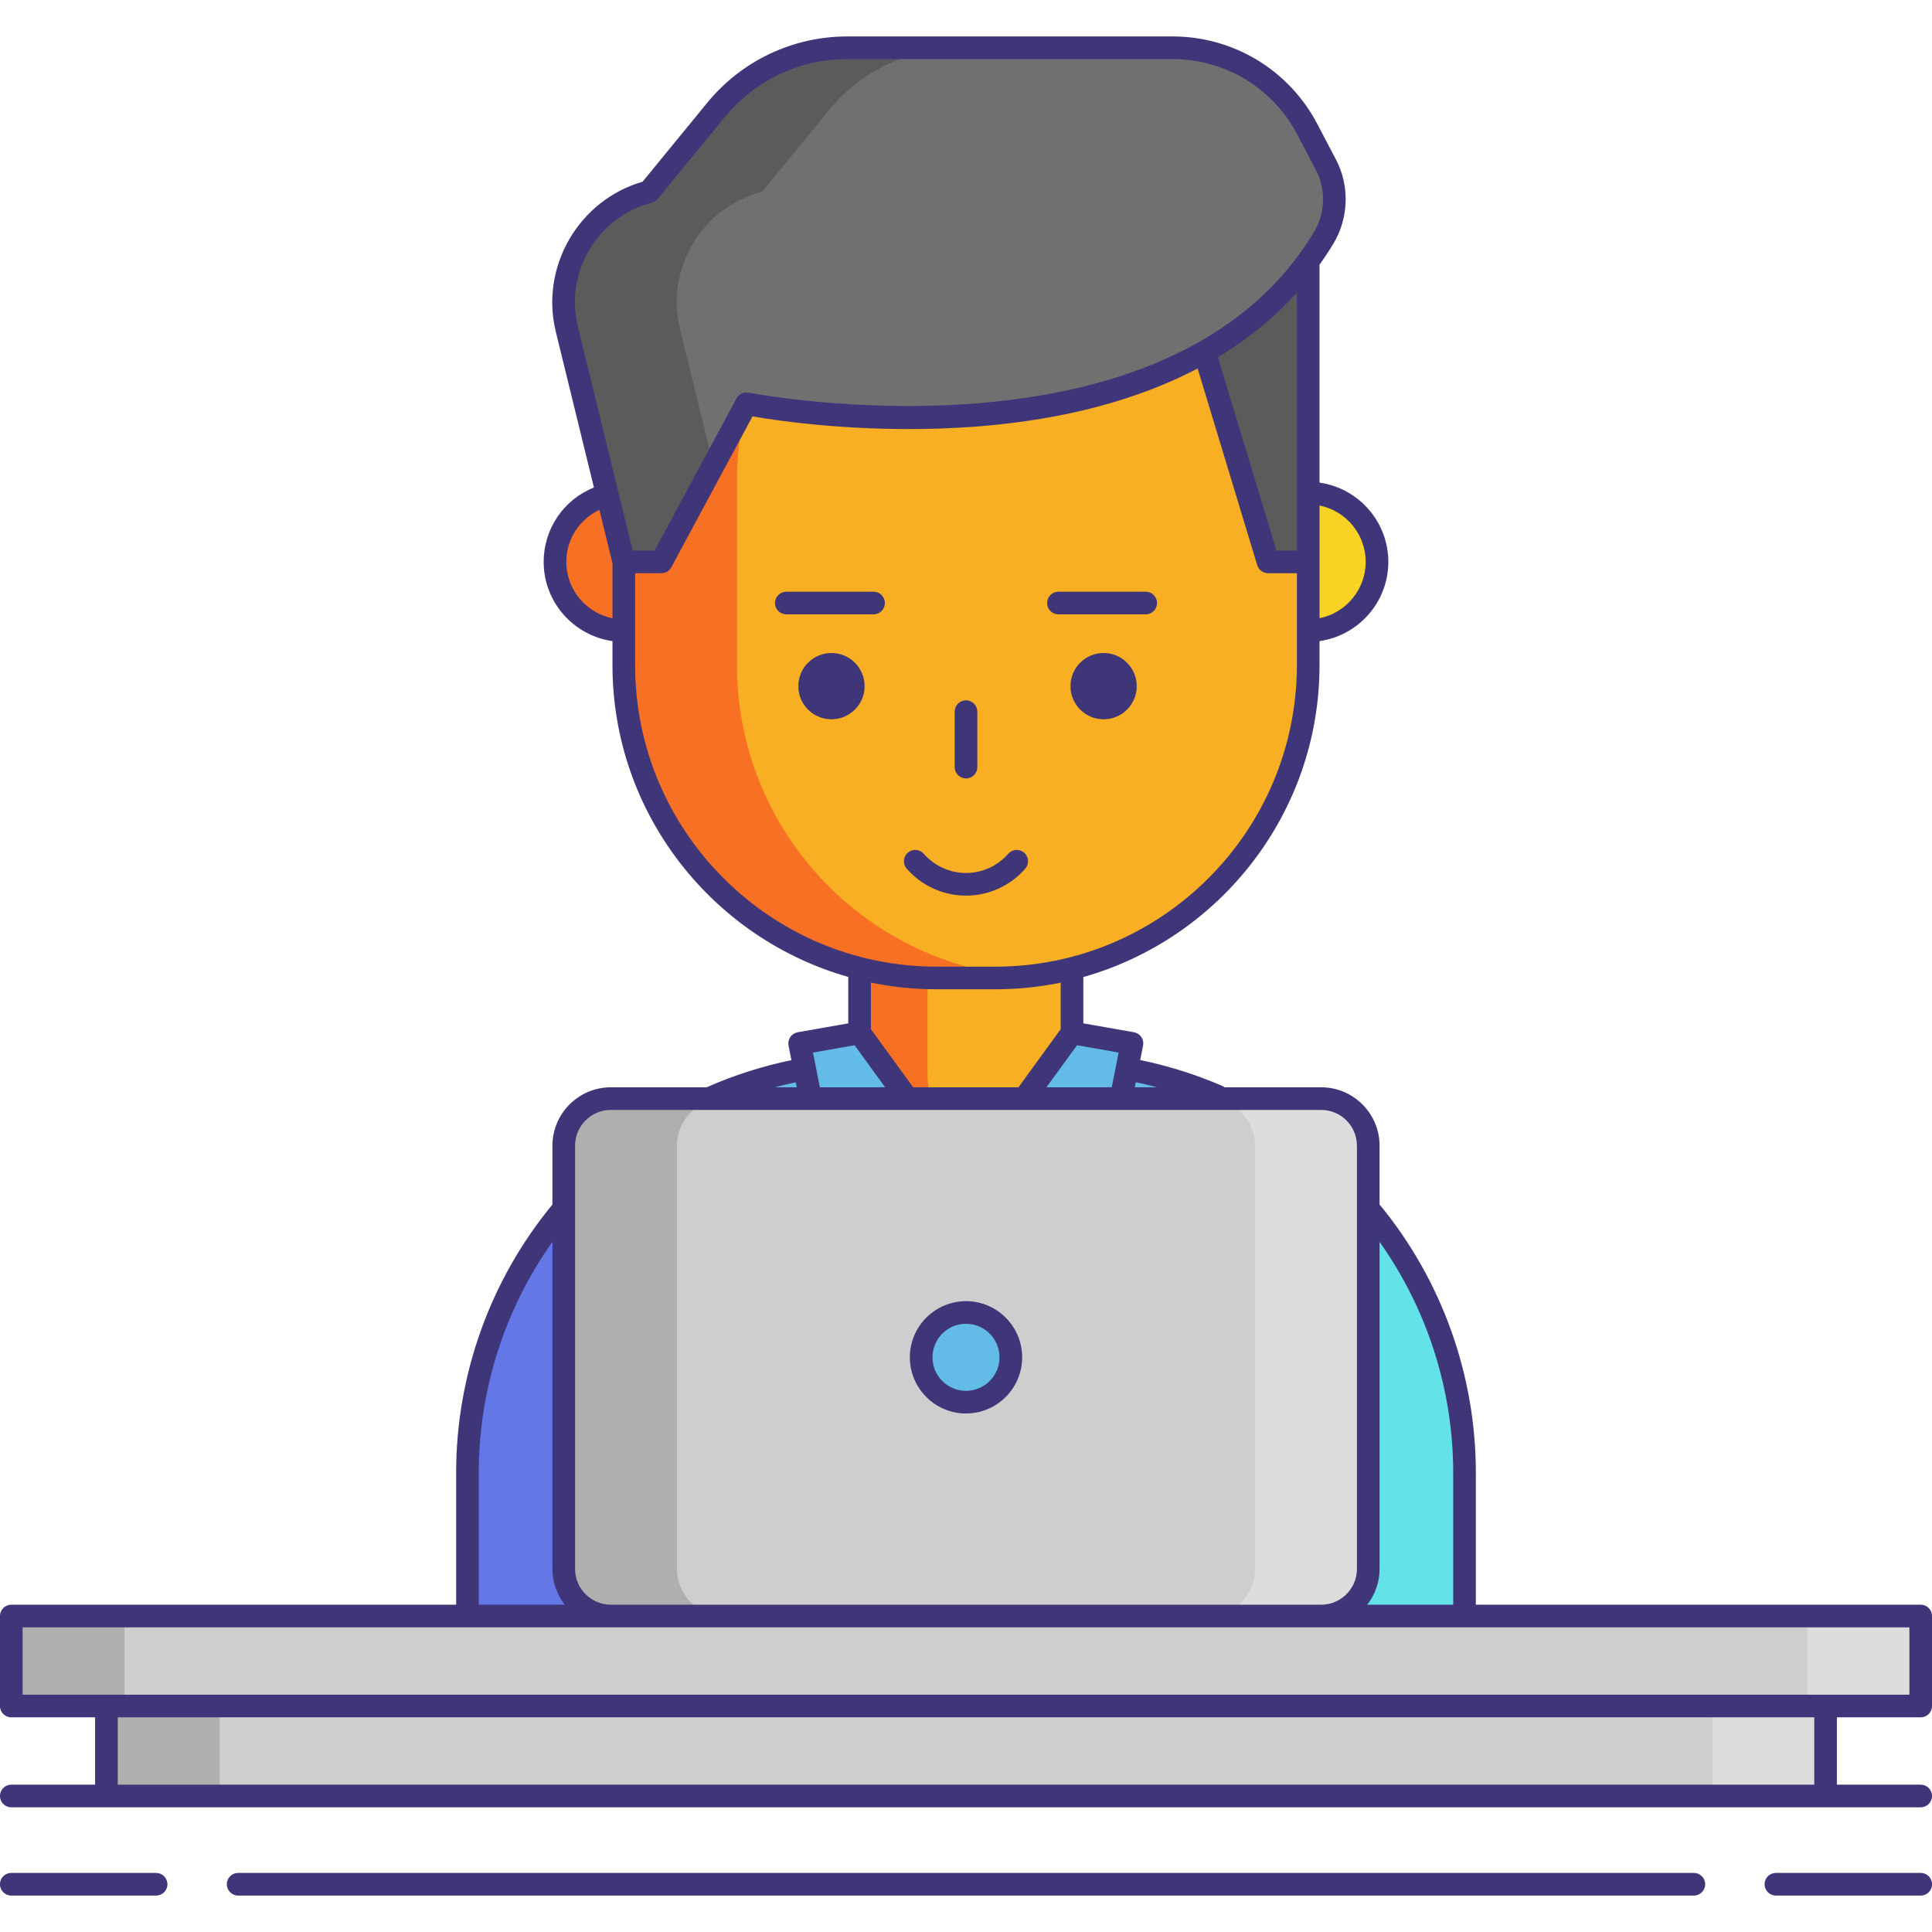 <svg xmlns="http://www.w3.org/2000/svg" version="1.1" xmlns:xlink="http://www.w3.org/1999/xlink" xmlns:svgjs="http://svgjs.com/svgjs" width="512" height="512" x="0" y="0" viewBox="0 0 256 256" style="enable-background:new 0 0 512 512" xml:space="preserve" class=""><g><g><path d="m141.469 140.809c29.201.94 52.588 24.891 52.588 54.32v42.846h-132.114v-42.845c0-29.429 23.387-53.38 52.588-54.32h26.938z" fill="#63BCE7" data-original="#63bce7"></path><g><path d="m93.962 145.571c-18.879 8.52-32.019 27.5-32.019 49.559v42.846h14v-52.006c0-16.046 6.962-30.452 18.019-40.399z" fill="#6377E7" data-original="#6377e7"></path></g><g><path d="m162.038 145.571c18.879 8.52 32.019 27.5 32.019 49.559v42.846h-14v-52.006c0-16.046-6.962-30.452-18.019-40.399z" fill="#63E2E7" data-original="#63e2e7" class=""></path></g><path d="m127.975 156.228c-7.772 0-14.073-6.301-14.073-14.073v-14.75c0-7.772 6.301-14.073 14.073-14.073 7.772 0 14.073 6.301 14.073 14.073v14.75c0 7.772-6.301 14.073-14.073 14.073z" fill="#F8AF23" data-original="#f8af23"></path><g><path d="m122.901 142.155v-14.75c0-6.197 4.01-11.447 9.573-13.325-1.414-.478-2.924-.748-4.5-.748-7.772 0-14.073 6.301-14.073 14.073v14.75c0 7.772 6.301 14.073 14.073 14.073 1.576 0 3.086-.27 4.5-.748-5.562-1.878-9.573-7.128-9.573-13.325z" fill="#F87023" data-original="#f87023"></path></g><g><circle cx="82.657" cy="74.451" fill="#F87023" r="9.118" data-original="#f87023"></circle><circle cx="173.343" cy="74.451" fill="#F8D323" r="9.118" data-original="#f8d323"></circle></g><path d="m131.883 129.587h-7.766c-22.898 0-41.461-18.563-41.461-41.461v-24.484c0-22.898 18.563-41.461 41.461-41.461h7.766c22.898 0 41.461 18.563 41.461 41.461v24.484c-.001 22.899-18.563 41.461-41.461 41.461z" fill="#F8AF23" data-original="#f8af23"></path><g><path d="m97.657 88.127v-24.485c0-21.678 16.641-39.46 37.843-41.294-1.193-.103-2.397-.167-3.617-.167h-7.766c-22.898 0-41.461 18.562-41.461 41.461v24.484c0 22.898 18.563 41.461 41.461 41.461h7.766c1.22 0 2.424-.064 3.617-.167-21.203-1.833-37.843-19.615-37.843-41.293z" fill="#F87023" data-original="#f87023"></path></g><g fill="#3F3679"><circle cx="110.174" cy="90.918" r="4.391" fill="#3F3679" data-original="#3f3679"></circle><circle cx="146.233" cy="90.918" r="4.391" fill="#3F3679" data-original="#3f3679"></circle></g><path d="m158.906 44.357 9.119 30.094h5.318v-47.427z" fill="#5B5B5B" data-original="#5b5b5b"></path><path d="m82.657 74.451h4.98l11.274-20.951s56.488 11.308 76.483-21.981c1.775-2.955 1.906-6.619.304-9.672l-2.472-4.713c-3.485-6.644-10.368-10.806-17.87-10.806h-43.068c-6.755 0-13.153 3.031-17.432 8.257l-8.851 10.809c-8.008 2.066-12.865 10.187-10.899 18.22z" fill="#707070" data-original="#707070"></path><g><path d="m101.006 25.393 8.851-10.809c4.279-5.226 10.677-8.257 17.432-8.257h-15c-6.755 0-13.153 3.031-17.432 8.257l-8.851 10.809c-8.008 2.066-12.865 10.187-10.899 18.22l7.549 30.838h4.98l6.887-12.798-4.416-18.04c-1.966-8.032 2.891-16.153 10.899-18.22z" fill="#5B5B5B" data-original="#5b5b5b"></path></g><path d="m113.901 136.859 14.074 19.369-17.124 6.757-4.894-24.728z" fill="#63BCE7" data-original="#63bce7"></path><path d="m142.048 136.859-14.073 19.369 17.123 6.757 4.894-24.728z" fill="#63BCE7" data-original="#63bce7"></path><path d="m14.101 226.054h227.798v11.922h-227.798z" fill="#CECECE" data-original="#cecece" class=""></path><g><path d="m14.101 226.054h15v11.922h-15z" fill="#AFAFAF" data-original="#afafaf"></path></g><g><path d="m226.899 226.054h15v11.922h-15z" fill="#DDDDDD" data-original="#dddddd" class=""></path></g><path d="m1.495 214.132h253.01v11.922h-253.01z" fill="#CECECE" data-original="#cecece" class=""></path><g><path d="m1.495 214.132h15v11.922h-15z" fill="#AFAFAF" data-original="#afafaf"></path></g><g><path d="m239.505 214.132h15v11.922h-15z" fill="#DDDDDD" data-original="#dddddd" class=""></path></g><g><path d="m175.057 145.571h-94.114c-3.448 0-6.243 2.795-6.243 6.243v56.074c0 3.448 2.795 6.243 6.243 6.243h94.115c3.448 0 6.243-2.795 6.243-6.243v-56.074c0-3.448-2.795-6.243-6.244-6.243z" fill="#CECECE" data-original="#cecece" class=""></path><g><path d="m175.057 145.571h-15c3.448 0 6.243 2.795 6.243 6.243v56.074c0 3.448-2.795 6.243-6.243 6.243h15c3.448 0 6.243-2.795 6.243-6.243v-56.074c.001-3.448-2.794-6.243-6.243-6.243z" fill="#DDDDDD" data-original="#dddddd" class=""></path></g><g><path d="m80.943 145.571h15c-3.448 0-6.243 2.795-6.243 6.243v56.074c0 3.448 2.795 6.243 6.243 6.243h-15c-3.448 0-6.243-2.795-6.243-6.243v-56.074c-.001-3.448 2.794-6.243 6.243-6.243z" fill="#AFAFAF" data-original="#afafaf"></path></g><circle cx="128" cy="179.852" fill="#63BCE7" r="5.942" data-original="#63bce7"></circle><g fill="#3F3679"><path d="m20.685 248.173h-19.19c-.828 0-1.5.671-1.5 1.5s.672 1.5 1.5 1.5h19.189c.828 0 1.5-.671 1.5-1.5s-.671-1.5-1.499-1.5z" fill="#3F3679" data-original="#3f3679"></path><path d="m254.505 248.173h-19.189c-.828 0-1.5.671-1.5 1.5s.672 1.5 1.5 1.5h19.189c.828 0 1.5-.671 1.5-1.5s-.672-1.5-1.5-1.5z" fill="#3F3679" data-original="#3f3679"></path><path d="m224.445 248.173h-192.89c-.828 0-1.5.671-1.5 1.5s.672 1.5 1.5 1.5h192.891c.828 0 1.5-.671 1.5-1.5s-.673-1.5-1.501-1.5z" fill="#3F3679" data-original="#3f3679"></path><path d="m128 103.149c.828 0 1.5-.671 1.5-1.5v-7.351c0-.829-.672-1.5-1.5-1.5s-1.5.671-1.5 1.5v7.351c0 .829.672 1.5 1.5 1.5z" fill="#3F3679" data-original="#3f3679"></path><path d="m115.751 78.403h-11.562c-.828 0-1.5.671-1.5 1.5s.672 1.5 1.5 1.5h11.562c.828 0 1.5-.671 1.5-1.5s-.672-1.5-1.5-1.5z" fill="#3F3679" data-original="#3f3679"></path><path d="m140.249 81.403h11.562c.828 0 1.5-.671 1.5-1.5s-.672-1.5-1.5-1.5h-11.562c-.828 0-1.5.671-1.5 1.5s.672 1.5 1.5 1.5z" fill="#3F3679" data-original="#3f3679"></path><path d="m135.852 115.108c.546-.623.483-1.57-.139-2.117-.624-.546-1.57-.484-2.117.139-1.418 1.618-3.458 2.545-5.596 2.545s-4.178-.928-5.596-2.545c-.547-.623-1.492-.686-2.117-.139-.622.546-.685 1.494-.139 2.117 1.988 2.268 4.85 3.568 7.852 3.568s5.863-1.3 7.852-3.568z" fill="#3F3679" data-original="#3f3679"></path><path d="m254.505 227.554c.828 0 1.5-.671 1.5-1.5v-11.922c0-.829-.672-1.5-1.5-1.5h-58.948v-17.502c0-12.88-4.489-25.448-12.642-35.387-.035-.042-.076-.076-.114-.114v-7.815c0-4.27-3.474-7.743-7.743-7.743h-12.795c-.09-.066-.186-.126-.293-.172-3.493-1.52-7.153-2.664-10.885-3.438l.378-1.913c.078-.396-.006-.806-.234-1.139s-.58-.56-.978-.63l-6.703-1.18v-6.135c18.036-5.097 31.296-21.693 31.296-41.338v-3.176c5.145-.733 9.117-5.155 9.117-10.5 0-5.344-3.972-9.766-9.117-10.499v-.309-28.414c0-.047-.01-.091-.014-.137.65-.908 1.272-1.837 1.85-2.799 2.039-3.394 2.172-7.663.347-11.142l-2.472-4.712c-3.755-7.161-11.111-11.61-19.198-11.61h-43.067c-7.234 0-14.011 3.21-18.592 8.807l-8.549 10.44c-8.472 2.458-13.61 11.273-11.499 19.895l5.05 20.628c-4.014 1.605-6.661 5.471-6.661 9.853 0 5.344 3.972 9.767 9.117 10.5v3.177c0 19.627 13.235 36.209 31.245 41.323v6.15l-6.704 1.18c-.397.07-.75.297-.978.63-.229.333-.313.743-.234 1.139l.381 1.923c-3.836.799-7.593 1.989-11.174 3.575-.015.007-.027.017-.042.024h-12.708c-4.27 0-7.743 3.474-7.743 7.743v7.795c-8.226 9.965-12.756 22.574-12.756 35.521v17.502h-58.948c-.828 0-1.5.671-1.5 1.5v11.922c0 .829.672 1.5 1.5 1.5h11.106v8.922h-11.106c-.828 0-1.5.671-1.5 1.5s.672 1.5 1.5 1.5h12.606 227.797 12.606c.828 0 1.5-.671 1.5-1.5s-.672-1.5-1.5-1.5h-11.106v-8.922h11.107zm-61.948-32.424v17.502h-11.392c1.021-1.312 1.636-2.956 1.636-4.744v-43.334c6.307 8.891 9.756 19.61 9.756 30.576zm-39.236-51.059h-2.951l.132-.668c.946.197 1.885.42 2.819.668zm-6.009 0h-8.65l4.049-5.572 5.512.97zm33.649-69.62c0 3.687-2.633 6.769-6.117 7.468v-7.468-7.468c3.484.699 6.117 3.781 6.117 7.468zm-9.117-10.808v9.308h-2.705l-7.764-25.62c4.019-2.411 7.509-5.279 10.469-8.558zm-85.463-36.797c.309-.08.584-.256.785-.502l8.853-10.81c4.009-4.898 9.939-7.707 16.271-7.707h43.067c6.968 0 13.306 3.833 16.542 10.003l2.472 4.712c1.342 2.558 1.241 5.701-.263 8.203-19.215 31.992-74.347 21.393-74.902 21.283-.641-.132-1.302.179-1.615.76l-10.851 20.163h-2.907l-7.269-29.694c-1.762-7.198 2.642-14.56 9.817-16.411zm-11.342 47.605c0-2.997 1.732-5.646 4.387-6.886l1.73 7.067v7.287c-3.484-.699-6.117-3.781-6.117-7.468zm9.117 13.676v-12.176h3.48c.552 0 1.06-.303 1.321-.789l10.757-19.989c3.66.635 15.875 2.455 30.06 1.315 11.263-.904 20.973-3.501 28.918-7.66l7.897 26.058c.191.632.774 1.065 1.436 1.065h3.818v12.176c0 22.034-17.927 39.96-39.961 39.96h-7.766c-22.033 0-39.96-17.926-39.96-39.96zm39.961 42.96h7.766c2.967 0 5.865-.303 8.665-.879v6.162l-5.595 7.7h-13.957l-5.594-7.7v-6.174c2.815.584 5.73.891 8.715.891zm-10.879 7.412 4.048 5.572h-8.649l-.912-4.602zm-7.79 4.915.13.657h-2.904c.919-.244 1.844-.462 2.774-.657zm-29.249 8.4c0-2.615 2.128-4.743 4.743-4.743h94.115c2.615 0 4.743 2.128 4.743 4.743v56.074c0 2.616-2.128 4.744-4.743 4.744h-94.115c-2.615 0-4.743-2.128-4.743-4.744zm-12.756 43.316c0-10.974 3.446-21.686 9.756-30.578v43.337c0 1.788.615 3.432 1.636 4.744h-11.392zm-60.448 20.502h77.947 94.115 77.947v8.922h-11.106-227.796-11.107zm237.403 20.844h-224.796v-8.922h224.797v8.922z" fill="#3F3679" data-original="#3f3679"></path><path d="m128 187.293c4.104 0 7.441-3.338 7.441-7.442 0-4.103-3.338-7.441-7.441-7.441s-7.441 3.338-7.441 7.441c0 4.104 3.337 7.442 7.441 7.442zm0-11.883c2.449 0 4.441 1.992 4.441 4.441s-1.992 4.442-4.441 4.442-4.441-1.993-4.441-4.442 1.992-4.441 4.441-4.441z" fill="#3F3679" data-original="#3f3679"></path></g></g></g></g></svg>